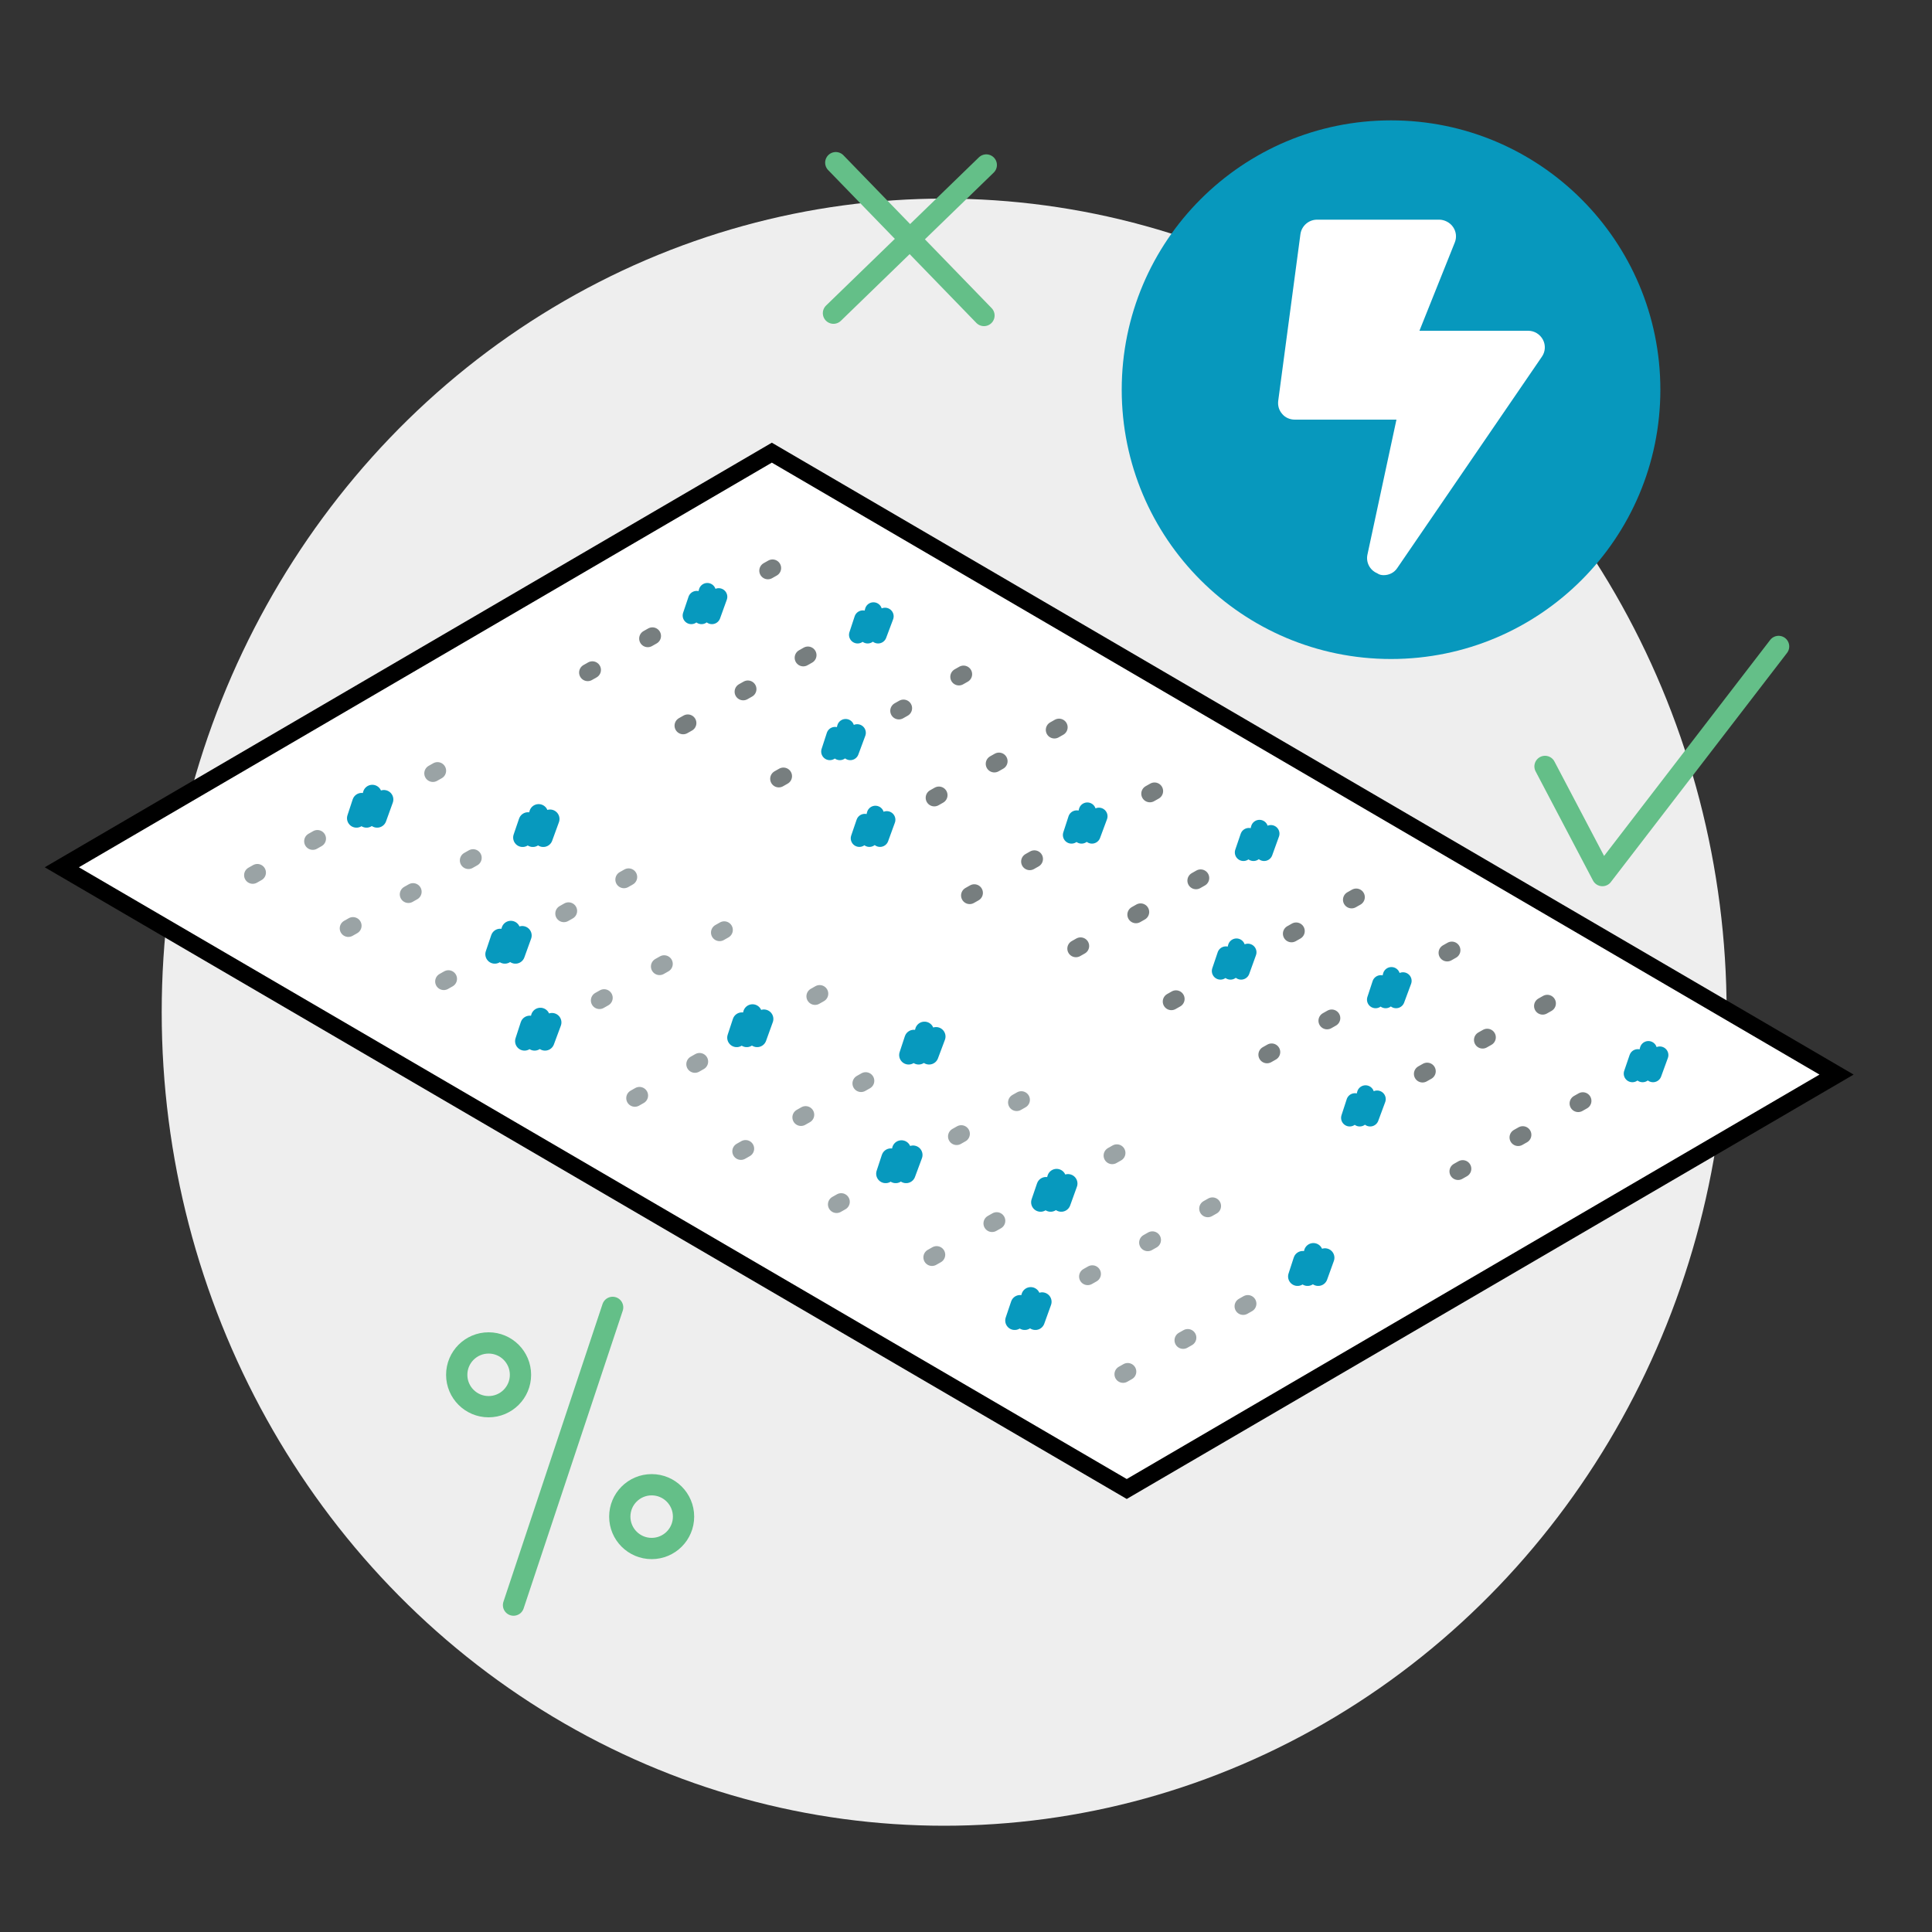<?xml version="1.0" encoding="UTF-8"?>
<!-- Generator: Adobe Illustrator 27.5.0, SVG Export Plug-In . SVG Version: 6.00 Build 0)  -->
<svg xmlns="http://www.w3.org/2000/svg" xmlns:xlink="http://www.w3.org/1999/xlink" version="1.1" id="Layer_1" x="0px" y="0px" viewBox="0 0 100 100" style="enable-background:new 0 0 100 100;" xml:space="preserve">
<rect x="0" y="0" width="100" height="100" fill="#333333" stroke="none"/>
<style type="text/css">
	.st0{fill:#EEEEEE;}
	.st1{fill:#FFFFFF;stroke:#000000;stroke-width:1.25;stroke-linecap:round;stroke-linejoin:round;stroke-miterlimit:10;}
	.st2{fill:none;stroke:#231F20;stroke-width:1.25;stroke-linejoin:round;stroke-miterlimit:10;}
	
		.st3{fill:#FFFFFF;fill-opacity:0.7;stroke:#000000;stroke-width:1.25;stroke-linecap:round;stroke-linejoin:round;stroke-miterlimit:10;}
	.st4{fill:#A3DAE9;}
	.st5{fill:none;stroke:#000000;stroke-width:1.25;stroke-linecap:round;stroke-linejoin:round;stroke-miterlimit:10;}
	.st6{fill:none;stroke:#000000;stroke-width:1.25;stroke-miterlimit:10;}
	.st7{fill:#A4D9E8;fill-opacity:0.7;}
	.st8{fill:none;stroke:#000000;stroke-width:1.25;stroke-linecap:round;stroke-miterlimit:10;}
	.st9{fill:none;stroke:#64BF88;stroke-width:1.101;stroke-linecap:round;stroke-linejoin:round;stroke-miterlimit:10;}
	.st10{fill:none;stroke:#64BF88;stroke-width:1.101;stroke-linecap:round;stroke-miterlimit:10;}
	.st11{fill:#0798BD;}
	.st12{fill:#FFFFFF;}
	.st13{fill:#0799BE;}
	.st14{opacity:0.5;fill:#0799BE;}
	.st15{display:none;}
	.st16{display:inline;}
	.st17{stroke:#000000;stroke-width:0.265;stroke-linecap:round;stroke-linejoin:round;stroke-miterlimit:10;}
	.st18{fill:#FFC436;}
	.st19{opacity:0.7;fill:#0799BE;}
	.st20{enable-background:new    ;}
	.st21{fill:#2AB7D8;}
	.st22{fill:none;stroke:#000000;stroke-linecap:round;stroke-linejoin:round;stroke-miterlimit:10;}
	.st23{fill:#64BF88;}
	.st24{fill:#37474F;}
	.st25{fill:#A5DBE9;stroke:#000000;stroke-width:1.211;stroke-linejoin:round;stroke-miterlimit:10;}
	.st26{fill:none;stroke:#000000;stroke-width:1.211;stroke-linejoin:round;stroke-miterlimit:10;}
	.st27{fill:#FFFFFF;stroke:#000000;stroke-width:1.211;stroke-linejoin:round;stroke-miterlimit:10;}
	.st28{fill:#0D99BE;stroke:#000000;stroke-width:1.211;stroke-linejoin:round;stroke-miterlimit:10;}
	.st29{fill:#D8F0F8;stroke:#000000;stroke-width:1.211;stroke-linejoin:round;stroke-miterlimit:10;}
	.st30{fill:#63C089;stroke:#000000;stroke-width:1.211;stroke-linejoin:round;stroke-miterlimit:10;}
	.st31{fill:none;stroke:#000000;stroke-width:1.211;stroke-linecap:round;stroke-linejoin:round;stroke-miterlimit:10;}
	.st32{fill:none;stroke:#000000;stroke-width:1.211;stroke-linejoin:round;stroke-miterlimit:10;stroke-dasharray:0.999;}
	.st33{fill:#63C089;}
	.st34{fill:none;stroke:#64BF88;stroke-width:1.211;stroke-linecap:round;stroke-miterlimit:10;}
	.st35{fill:#FFFFFF;stroke:#000000;stroke-width:1.184;stroke-linecap:round;stroke-linejoin:round;stroke-miterlimit:10;}
	.st36{fill:none;stroke:#000000;stroke-width:1.043;stroke-linecap:round;stroke-linejoin:round;stroke-miterlimit:10;}
	.st37{display:none;fill:none;stroke:#A3DAE9;stroke-width:1.211;stroke-linecap:round;stroke-miterlimit:10;}
	.st38{fill:#FFFFFF;stroke:#231F20;stroke-width:1.211;stroke-linecap:round;stroke-linejoin:round;stroke-miterlimit:10;}
	.st39{fill:none;stroke:#64BF88;stroke-width:1.211;stroke-linecap:round;stroke-linejoin:round;stroke-miterlimit:10;}
	.st40{fill:#A4D9E8;}
	.st41{fill:none;stroke:#A4D9E8;stroke-width:0.979;stroke-miterlimit:10;}
	.st42{fill:none;stroke:#000000;stroke-width:0.979;stroke-linecap:round;stroke-miterlimit:10;}
	.st43{fill:none;stroke:#000000;stroke-width:0.979;stroke-miterlimit:10;}
	.st44{fill:#63C089;stroke:#231F20;stroke-width:0.979;stroke-linecap:round;stroke-linejoin:round;stroke-miterlimit:10;}
	.st45{fill:#A5DBE9;}
	.st46{fill:none;stroke:#231F20;stroke-width:0.979;stroke-miterlimit:10;}
	.st47{fill:#63C089;stroke:#231F20;stroke-width:0.979;stroke-miterlimit:10;}
	.st48{fill:#FFFFFF;stroke:#231F20;stroke-width:0.979;stroke-linecap:round;stroke-linejoin:round;stroke-miterlimit:10;}
	.st49{fill:none;stroke:#64BF88;stroke-width:0.979;stroke-linecap:round;stroke-miterlimit:10;}
	.st50{fill:none;stroke:#64BF88;stroke-width:1.203;stroke-linecap:round;stroke-linejoin:round;stroke-miterlimit:10;}
	.st51{fill:none;stroke:#64BF88;stroke-width:1.203;stroke-linecap:round;stroke-miterlimit:10;}
	.st52{fill:#FFFFFF;stroke:#231F20;stroke-width:1.203;stroke-linejoin:round;stroke-miterlimit:10;}
	.st53{fill:none;stroke:#231F20;stroke-width:1.203;stroke-linejoin:round;stroke-miterlimit:10;}
	.st54{fill:none;stroke:#FFFFFF;stroke-width:1.25;stroke-miterlimit:10;}
	.st55{fill:none;stroke:#FFFFFF;stroke-width:1.25;stroke-linecap:round;stroke-miterlimit:10;}
	.st56{fill:none;stroke:#000000;stroke-width:1.2;stroke-linecap:round;stroke-miterlimit:10;}
	.st57{fill:none;stroke:#FFFFFF;stroke-width:1.203;stroke-linecap:round;stroke-linejoin:round;stroke-miterlimit:10;}
	.st58{fill:#FFFFFF;stroke:#000000;stroke-width:0.891;stroke-miterlimit:10;}
	.st59{fill:none;stroke:#9AA3A5;stroke-width:0.891;stroke-linecap:round;stroke-miterlimit:10;stroke-dasharray:0.275,3.296;}
	.st60{fill:none;stroke:#0799BE;stroke-width:0.979;stroke-linecap:round;stroke-linejoin:round;stroke-miterlimit:10;}
	.st61{fill:none;stroke:#777E7F;stroke-width:0.891;stroke-linecap:round;stroke-miterlimit:10;stroke-dasharray:0.275,3.296;}
	.st62{fill:none;stroke:#0799BE;stroke-width:0.891;stroke-linecap:round;stroke-linejoin:round;stroke-miterlimit:10;}
	.st63{fill:#FFFFFF;stroke:#231F20;stroke-width:1.2;stroke-linejoin:round;stroke-miterlimit:10;}
	.st64{fill:#231F20;}
	.st65{fill:none;stroke:#231F20;stroke-width:1.2;stroke-linejoin:round;stroke-miterlimit:10;}
	.st66{fill:none;stroke:#000000;stroke-width:1.2;stroke-linecap:round;stroke-linejoin:round;stroke-miterlimit:10;}
	.st67{fill:#FFFFFF;stroke:#000000;stroke-width:1.2;stroke-linecap:round;stroke-linejoin:round;stroke-miterlimit:10;}
	.st68{display:none;fill:#A3DAE9;fill-opacity:0.5;}
	.st69{fill:#FFFFFF;stroke:#64BF88;stroke-width:1.2;stroke-miterlimit:10;}
</style>
<ellipse class="st0" cx="48.87" cy="52.39" rx="40.5" ry="42.11"></ellipse>
<g>
	<polygon class="st58" points="3.2,44.89 39.95,23.43 95.06,55.62 58.32,77.07  "></polygon>
	<g>
		<g>
			<line class="st59" x1="13.08" y1="45.3" x2="24.95" y2="38.59"></line>
			<line class="st59" x1="18.03" y1="48.05" x2="29.9" y2="41.34"></line>
			<line class="st59" x1="22.97" y1="50.8" x2="34.84" y2="44.09"></line>
			<line class="st59" x1="27.92" y1="53.54" x2="39.79" y2="46.83"></line>
			<line class="st59" x1="32.86" y1="56.84" x2="44.73" y2="50.13"></line>
			<line class="st59" x1="38.35" y1="59.59" x2="50.23" y2="52.88"></line>
			<line class="st59" x1="43.3" y1="62.34" x2="55.17" y2="55.62"></line>
			<line class="st59" x1="48.24" y1="65.08" x2="60.12" y2="58.37"></line>
			<line class="st59" x1="53.19" y1="67.83" x2="65.06" y2="61.12"></line>
			<line class="st59" x1="58.13" y1="71.13" x2="70.01" y2="64.41"></line>
			<polyline class="st60" points="38.13,53.71 38.4,52.89 38.65,53.71 38.95,52.47 39.19,53.71 39.54,52.74    "></polyline>
			<polyline class="st60" points="47.03,54.61 47.3,53.79 47.55,54.61 47.85,53.37 48.09,54.61 48.45,53.65    "></polyline>
			<polyline class="st60" points="45.84,60.75 46.11,59.93 46.36,60.75 46.66,59.51 46.9,60.75 47.26,59.78    "></polyline>
			<polyline class="st60" points="53.86,62.23 54.14,61.41 54.38,62.23 54.69,60.99 54.93,62.23 55.28,61.26    "></polyline>
			<polyline class="st60" points="52.52,68.35 52.8,67.52 53.04,68.35 53.35,67.11 53.59,68.35 53.94,67.38    "></polyline>
			<polyline class="st60" points="67.16,66.07 67.43,65.24 67.68,66.07 67.98,64.83 68.23,66.07 68.58,65.1    "></polyline>
			<polyline class="st60" points="25.61,49.39 25.89,48.56 26.13,49.39 26.44,48.15 26.68,49.39 27.03,48.42    "></polyline>
			<polyline class="st60" points="27.15,53.89 27.42,53.06 27.67,53.89 27.97,52.65 28.21,53.89 28.57,52.92    "></polyline>
			<polyline class="st60" points="27.05,43.35 27.33,42.53 27.58,43.35 27.88,42.11 28.12,43.35 28.47,42.39    "></polyline>
			<polyline class="st60" points="18.45,42.35 18.72,41.53 18.97,42.35 19.27,41.11 19.52,42.35 19.87,41.38    "></polyline>
		</g>
	</g>
	<g>
		<g>
			<line class="st61" x1="30.42" y1="34.81" x2="42.29" y2="28.1"></line>
			<line class="st61" x1="35.36" y1="37.56" x2="47.23" y2="30.85"></line>
			<line class="st61" x1="40.31" y1="40.31" x2="52.18" y2="33.59"></line>
			<line class="st61" x1="45.25" y1="43.05" x2="57.12" y2="36.34"></line>
			<line class="st61" x1="50.19" y1="46.35" x2="62.07" y2="39.64"></line>
			<line class="st61" x1="55.69" y1="49.1" x2="67.56" y2="42.38"></line>
			<line class="st61" x1="60.63" y1="51.84" x2="72.51" y2="45.13"></line>
			<line class="st61" x1="65.58" y1="54.59" x2="77.45" y2="47.88"></line>
			<line class="st61" x1="70.52" y1="57.34" x2="82.4" y2="50.63"></line>
			<line class="st61" x1="75.47" y1="60.63" x2="87.34" y2="53.92"></line>
			<polyline class="st62" points="55.46,43.22 55.73,42.39 55.98,43.22 56.28,41.98 56.52,43.22 56.88,42.25    "></polyline>
			<polyline class="st62" points="64.36,44.12 64.64,43.3 64.88,44.12 65.19,42.88 65.43,44.12 65.78,43.15    "></polyline>
			<polyline class="st62" points="63.17,50.26 63.45,49.43 63.69,50.26 64,49.02 64.24,50.26 64.59,49.29    "></polyline>
			<polyline class="st62" points="71.2,51.74 71.47,50.92 71.72,51.74 72.02,50.5 72.26,51.74 72.62,50.77    "></polyline>
			<polyline class="st62" points="69.86,57.86 70.13,57.03 70.38,57.86 70.68,56.62 70.92,57.86 71.28,56.89    "></polyline>
			<polyline class="st62" points="84.49,55.57 84.77,54.75 85.02,55.57 85.32,54.33 85.56,55.57 85.91,54.61    "></polyline>
			<polyline class="st62" points="42.95,38.9 43.22,38.07 43.47,38.9 43.77,37.66 44.01,38.9 44.37,37.93    "></polyline>
			<polyline class="st62" points="44.48,43.39 44.76,42.57 45,43.39 45.31,42.15 45.55,43.39 45.9,42.43    "></polyline>
			<polyline class="st62" points="44.39,32.86 44.66,32.04 44.91,32.86 45.21,31.62 45.45,32.86 45.81,31.9    "></polyline>
			<polyline class="st62" points="35.78,31.86 36.06,31.03 36.31,31.86 36.61,30.62 36.85,31.86 37.2,30.89    "></polyline>
		</g>
	</g>
</g>
<circle class="st11" cx="72" cy="20.17" r="13.94"></circle>
<path class="st12" d="M79.86,17.58c-0.15-0.28-0.44-0.46-0.76-0.46h-5.63l1.83-4.57c0.11-0.27,0.07-0.57-0.09-0.8  c-0.16-0.24-0.46-0.38-0.71-0.38h-6.33c-0.43,0-0.8,0.32-0.86,0.75l-1.15,8.63c-0.03,0.25,0.04,0.49,0.21,0.68  c0.16,0.19,0.4,0.29,0.65,0.29h5.26l-1.5,6.98c-0.09,0.4,0.12,0.81,0.5,0.97c0.11,0.08,0.23,0.1,0.34,0.1  c0.28,0,0.55-0.13,0.71-0.38l7.48-10.93C79.99,18.2,80.01,17.86,79.86,17.58z"></path>
<polyline class="st9" points="79.97,39.67 82.94,45.32 92.06,33.46 "></polyline>
<g>
	<line class="st10" x1="51.05" y1="8.54" x2="43.14" y2="16.21"></line>
	<line class="st10" x1="50.93" y1="16.33" x2="43.26" y2="8.42"></line>
</g>
<g>
	<circle class="st10" cx="25.29" cy="71.16" r="1.65"></circle>
	<circle class="st10" cx="33.73" cy="78.5" r="1.65"></circle>
	<line class="st10" x1="26.58" y1="83.08" x2="31.71" y2="67.67"></line>
</g>
</svg>
